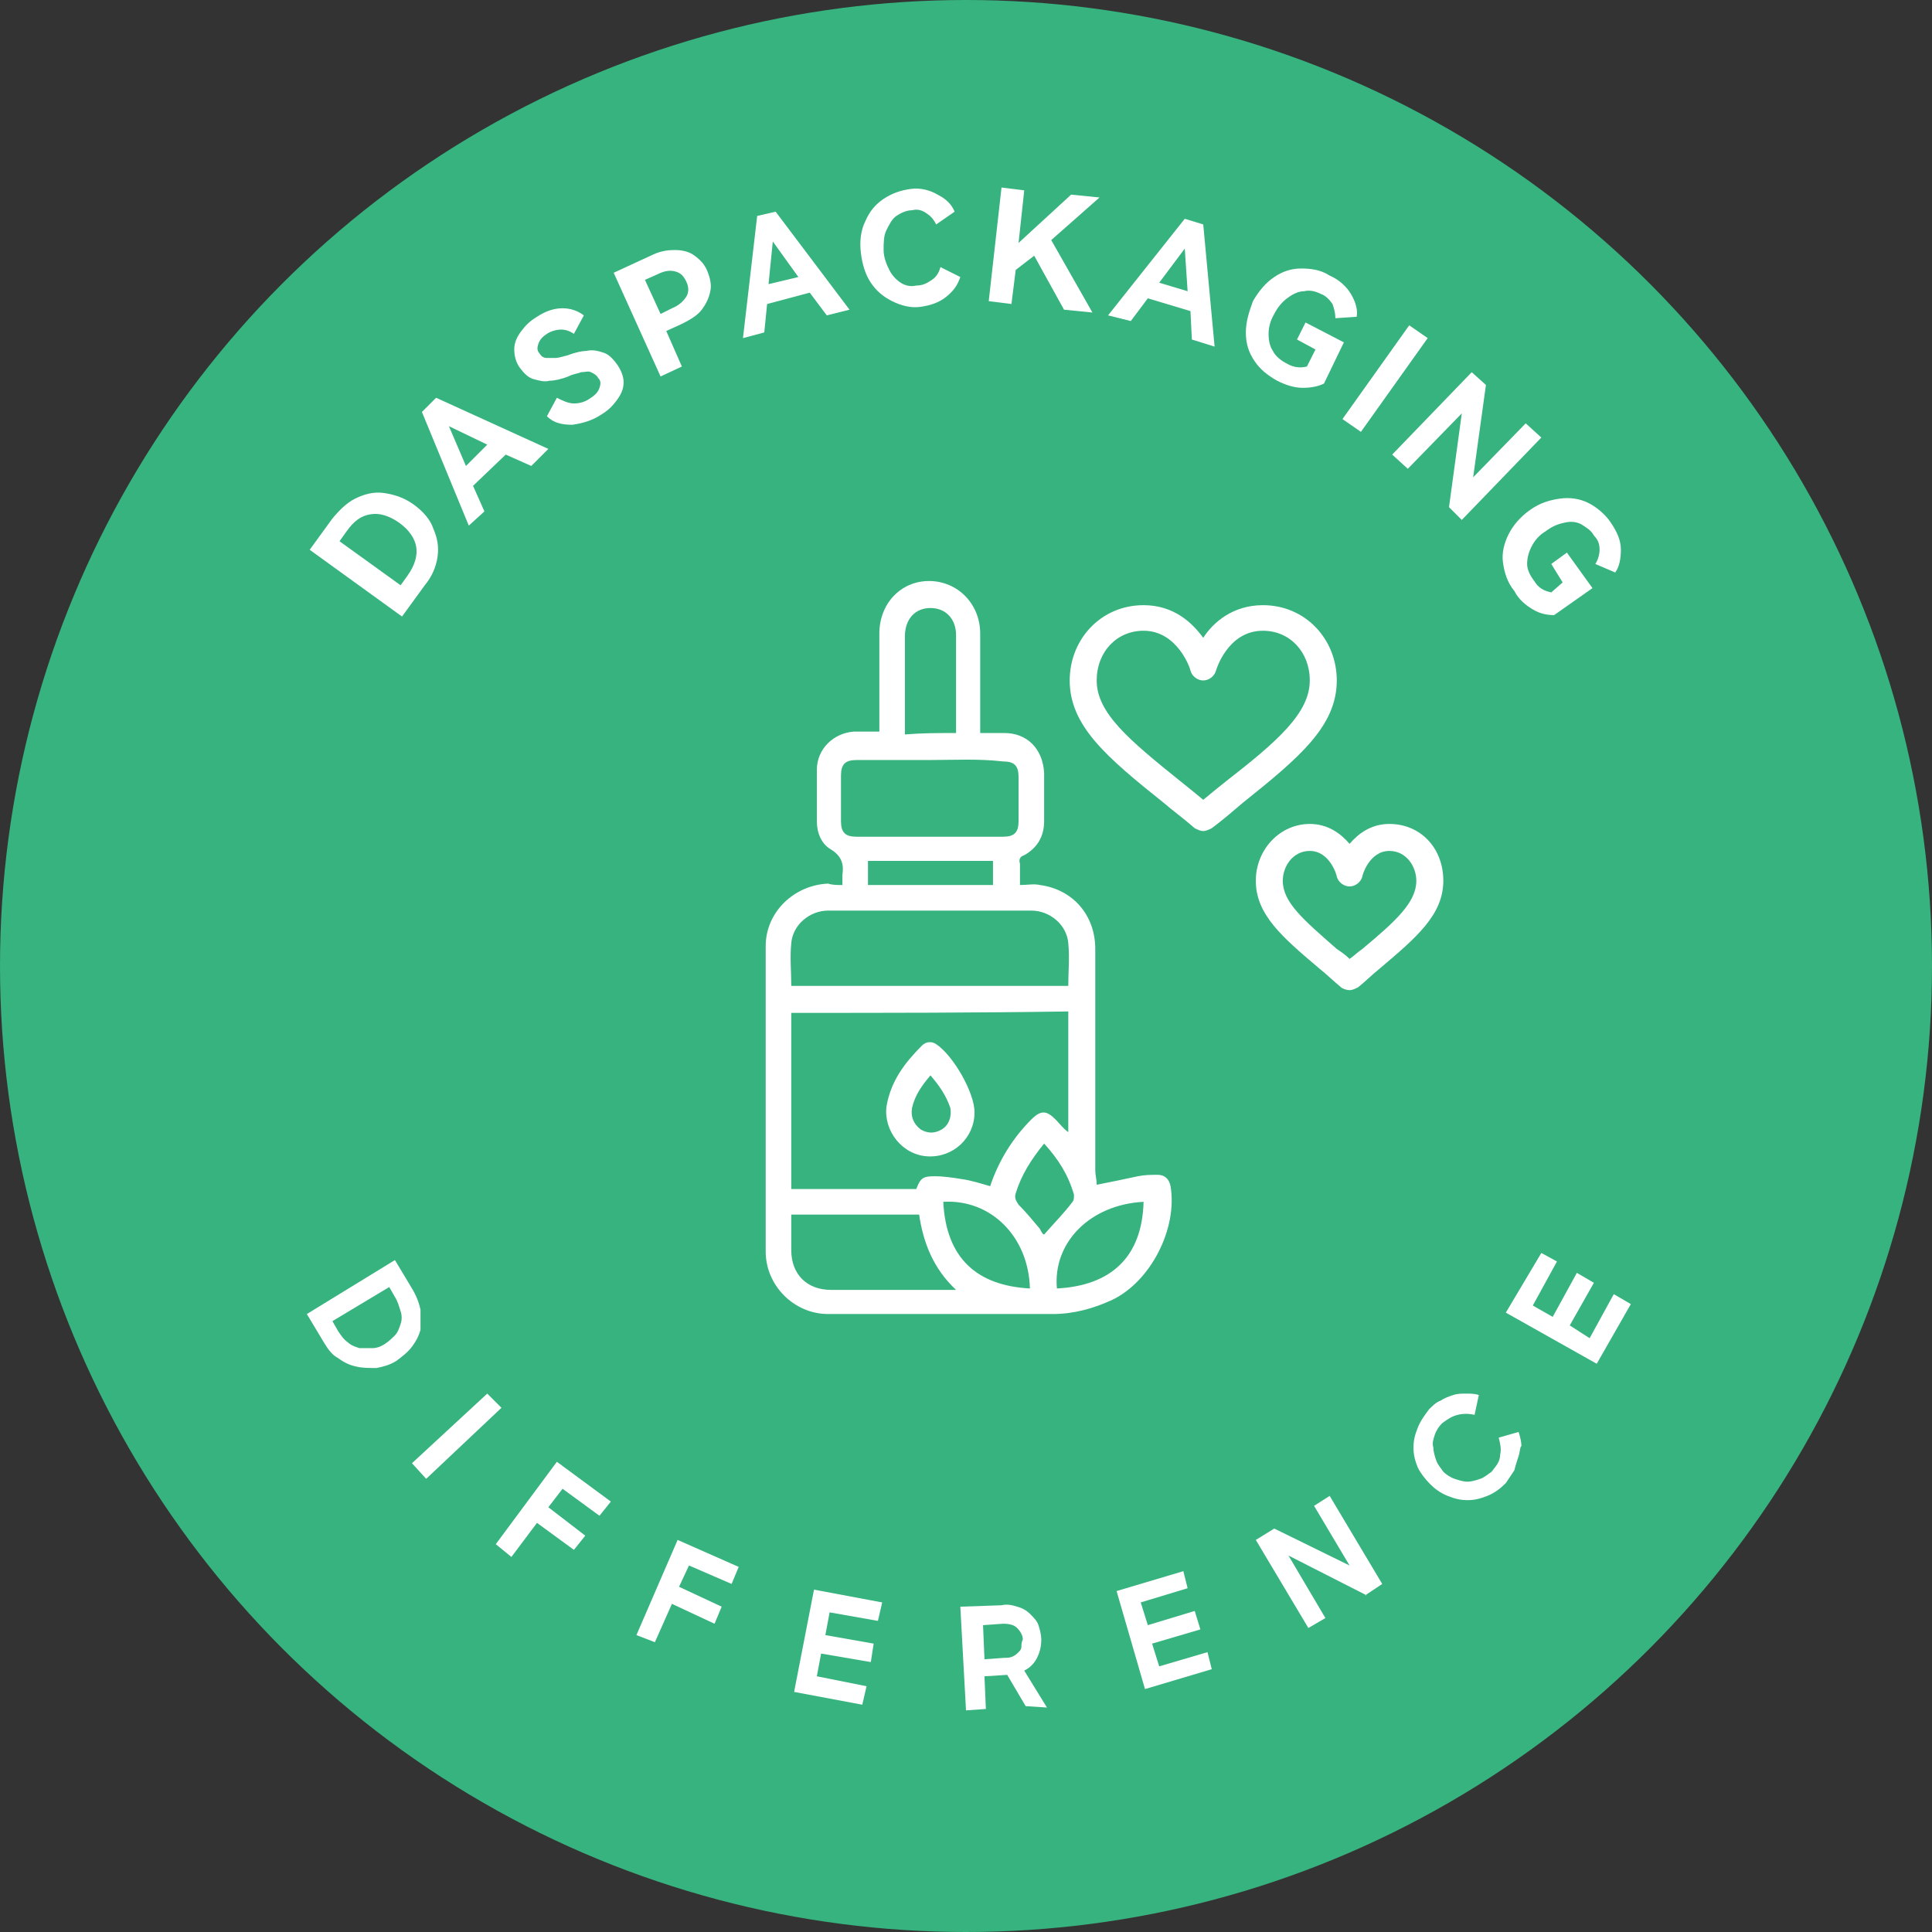 <svg xmlns="http://www.w3.org/2000/svg" xmlns:xlink="http://www.w3.org/1999/xlink" id="&#x56FE;&#x5C42;_1" x="0px" y="0px" viewBox="0 0 136 136" style="enable-background:new 0 0 136 136;" xml:space="preserve"><rect x="0" y="0" width="136" height="136" fill="#333333" stroke="none"/>  <style type="text/css">	.st0{fill:#36B37E;}	.st1{fill:#FFFFFF;}</style>  <circle class="st0" cx="68" cy="68" r="68"></circle>  <g>	<path class="st1" d="M73.7,120.2l-1.6-2.6c0.4-0.2,0.7-0.5,0.9-0.9c0.2-0.4,0.3-0.8,0.3-1.3c0-0.3-0.1-0.7-0.2-1  c-0.1-0.3-0.3-0.5-0.6-0.8c-0.2-0.2-0.5-0.4-0.9-0.5c-0.3-0.1-0.7-0.2-1.1-0.1l-2.9,0.1l0.4,7.3l1.4-0.1l-0.1-2.3l1.6-0.1l1.3,2.2  l0,0L73.7,120.2z M71.9,115.9c0,0.2-0.1,0.3-0.2,0.4c-0.1,0.1-0.2,0.2-0.4,0.3c-0.2,0.1-0.4,0.1-0.6,0.1l-1.4,0.1l-0.1-2.4l1.4-0.1  v0c0.5,0,0.8,0.1,1,0.3c0.2,0.2,0.4,0.5,0.4,0.8C71.9,115.6,71.9,115.8,71.9,115.9z"></path>	<path class="st1" d="M29.6,92.2c-0.1-0.5-0.3-1-0.6-1.5l-1.2-2l-6.2,3.8l1.2,2c0.3,0.5,0.6,0.9,1,1.1c0.4,0.3,0.8,0.5,1.3,0.6  c0.4,0.1,0.9,0.1,1.4,0.1c0.5-0.1,0.9-0.2,1.4-0.5v0c0.4-0.3,0.8-0.6,1.1-1s0.5-0.8,0.6-1.2C29.6,93.2,29.6,92.7,29.6,92.2z   M28.2,93.2c-0.1,0.3-0.2,0.6-0.4,0.8c-0.2,0.2-0.4,0.4-0.7,0.6c-0.3,0.2-0.6,0.3-0.9,0.3c-0.3,0-0.6,0-0.9,0  c-0.3-0.1-0.6-0.2-0.8-0.4c-0.3-0.2-0.5-0.5-0.7-0.8L23.4,93l4-2.4l0.4,0.7l0,0c0.2,0.3,0.3,0.7,0.4,1  C28.3,92.6,28.3,92.9,28.2,93.2z"></path>	<polygon class="st1" points="29,103 34.3,98.1 35.3,99.1 30,104.1 29,103  "></polygon>	<polygon class="st1" points="42.2,106.7 39.6,104.8 38.6,106.1 41.2,108.1 40.4,109.1 37.8,107.2 36,109.6 34.9,108.7 39.2,102.9   43,105.7 42.2,106.7  "></polygon>	<polygon class="st1" points="51.5,111.5 48.5,110.2 47.8,111.7 50.8,113.1 50.3,114.3 47.3,112.9 46.1,115.6 44.8,115.1   47.7,108.4 52,110.3  "></polygon>	<polygon class="st1" points="61.8,114.1 58.4,113.5 58.1,115.1 61.5,115.7 61.3,117 57.8,116.4 57.5,118 61,118.7 60.7,120   55.9,119.1 57.3,111.9 62.1,112.8 61.8,114.1  "></polygon>	<polygon class="st1" points="80.6,118.9 78.6,112 83.3,110.6 83.6,111.8 80.3,112.8 80.8,114.4 84.1,113.4 84.5,114.7 81.1,115.7   81.6,117.3 85,116.3 85.3,117.5 80.6,118.9  "></polygon>	<polygon class="st1" points="96.2,112.3 90.7,109.5 93.3,113.9 92.1,114.6 88.4,108.4 89.7,107.6 95,110.2 92.5,106 93.6,105.3   97.3,111.5 96.1,112.3  "></polygon>	<path class="st1" d="M106.9,102.5c-0.1,0.3-0.2,0.6-0.3,1c-0.2,0.3-0.4,0.6-0.6,0.9c-0.4,0.4-0.8,0.7-1.3,0.9  c-0.5,0.2-0.9,0.3-1.4,0.3s-0.9-0.1-1.4-0.3c-0.5-0.2-0.9-0.5-1.2-0.8c-0.4-0.4-0.7-0.8-0.9-1.2c-0.2-0.5-0.3-0.9-0.3-1.4  c0-0.5,0.1-0.9,0.3-1.4c0.2-0.5,0.5-0.9,0.8-1.3c0.2-0.2,0.5-0.5,0.8-0.6c0.3-0.2,0.6-0.3,0.9-0.4c0.3-0.1,0.6-0.1,0.9-0.1  c0.3,0,0.6,0,0.9,0.1l-0.3,1.4c-0.4-0.1-0.8-0.1-1.2,0c-0.4,0.1-0.7,0.3-1.1,0.6c-0.2,0.2-0.4,0.5-0.5,0.8  c-0.1,0.3-0.2,0.6-0.1,0.9c0,0.3,0.1,0.6,0.2,0.9c0.1,0.3,0.3,0.5,0.5,0.8c0.2,0.2,0.5,0.4,0.8,0.5c0.3,0.1,0.6,0.2,0.9,0.2  c0.3,0,0.6-0.1,0.9-0.2c0.3-0.1,0.5-0.3,0.8-0.5c0.3-0.4,0.6-0.7,0.6-1.2c0.1-0.4,0-0.8-0.1-1.2l1.4-0.4c0.1,0.3,0.2,0.7,0.2,1  C107,101.8,107,102.2,106.9,102.5L106.9,102.5z"></path>	<polygon class="st1" points="112.4,96 106,92.4 108.5,88.2 109.6,88.8 107.9,91.9 109.3,92.7 111,89.6 112.2,90.3 110.5,93.3   111.9,94.2 113.6,91.1 114.8,91.8 112.4,96  "></polygon></g>  <g>	<path class="st1" d="M23.4,36.5c0.5-0.6,1-1.1,1.6-1.4c0.6-0.3,1.3-0.5,2-0.4c0.7,0.1,1.4,0.3,2.1,0.8c0.7,0.5,1.2,1.1,1.4,1.7  c0.3,0.7,0.4,1.3,0.3,2c-0.1,0.7-0.4,1.4-0.9,2l-1.6,2.2l-6.5-4.7L23.4,36.5z M28.7,40.5c0.5-0.7,0.7-1.4,0.6-2  c-0.1-0.6-0.5-1.2-1.2-1.7c-0.7-0.5-1.4-0.7-2-0.6c-0.7,0.1-1.2,0.5-1.7,1.2l-0.5,0.7l4.3,3.1L28.7,40.5z"></path>	<path class="st1" d="M30.7,28l7.9,3.6l-1.2,1.2l-1.8-0.8l-2.3,2.2l0.8,1.8L33,37l-3.3-8L30.7,28z M34.3,31.3L31.6,30l1.2,2.8  L34.3,31.3z"></path>	<path class="st1" d="M43.9,26.9c0,0.5-0.2,0.9-0.5,1.3c-0.3,0.4-0.6,0.7-1.1,1c-0.6,0.4-1.3,0.6-2,0.7c-0.7,0-1.3-0.1-1.8-0.6  l0.7-1.3c0.4,0.2,0.8,0.4,1.2,0.4c0.4,0,0.8-0.1,1.2-0.4c0.3-0.2,0.5-0.4,0.6-0.7c0.1-0.3,0.1-0.5-0.1-0.7  c-0.1-0.2-0.3-0.3-0.5-0.4s-0.4,0-0.7,0c-0.2,0.1-0.5,0.1-0.9,0.3c-0.5,0.2-1,0.3-1.3,0.3c-0.4,0.1-0.7,0-1.1-0.1  c-0.4-0.1-0.7-0.4-1-0.8c-0.3-0.4-0.4-0.9-0.4-1.3c0-0.5,0.2-0.9,0.5-1.3c0.3-0.4,0.6-0.7,1.1-1c0.6-0.4,1.2-0.6,1.8-0.6  c0.6,0,1.1,0.2,1.5,0.5l-0.7,1.3c-0.3-0.2-0.6-0.3-0.9-0.3c-0.3,0-0.7,0.1-1,0.3c-0.3,0.2-0.5,0.4-0.6,0.7  c-0.1,0.3-0.1,0.5,0.1,0.7c0.1,0.2,0.3,0.3,0.5,0.3c0.2,0,0.4,0,0.6,0c0.2,0,0.5-0.1,0.9-0.2c0.5-0.2,1-0.3,1.3-0.3  c0.4-0.1,0.8,0,1.1,0.1c0.4,0.1,0.7,0.4,1,0.8C43.7,26,43.9,26.5,43.9,26.9z"></path>	<path class="st1" d="M45.8,18c0.6-0.3,1.1-0.4,1.7-0.4c0.5,0,1,0.1,1.4,0.4c0.4,0.3,0.7,0.6,0.9,1.1c0.2,0.5,0.3,1,0.2,1.4  c-0.1,0.5-0.3,0.9-0.6,1.3s-0.8,0.7-1.4,1l-1.1,0.5l1.1,2.5l-1.5,0.7l-3.3-7.3L45.8,18z M47.3,21.7c0.5-0.2,0.8-0.5,1-0.8  s0.2-0.7,0-1.1c-0.2-0.4-0.4-0.6-0.8-0.7c-0.4-0.1-0.8,0-1.2,0.2l-0.9,0.4l1.1,2.4L47.3,21.7z"></path>	<path class="st1" d="M54.6,14.9l5.2,6.9l-1.6,0.4l-1.2-1.6l-3,0.8l-0.2,2l-1.5,0.4l1-8.6L54.6,14.9z M56.2,19.5l-1.8-2.5l-0.3,3  L56.2,19.5z"></path>	<path class="st1" d="M65.6,19.7c0.3-0.2,0.5-0.5,0.6-0.9l1.4,0.7c-0.2,0.6-0.5,1-1,1.4s-1.1,0.6-1.8,0.7c-0.7,0.1-1.4-0.1-2-0.4  c-0.6-0.3-1.1-0.7-1.5-1.3c-0.4-0.6-0.6-1.3-0.7-2.1c-0.1-0.8,0-1.6,0.3-2.2c0.3-0.7,0.7-1.2,1.3-1.6c0.6-0.4,1.2-0.6,1.9-0.7  c0.7-0.1,1.4,0.1,1.9,0.4c0.6,0.3,1,0.7,1.2,1.2l-1.3,0.9c-0.2-0.4-0.4-0.6-0.7-0.8c-0.3-0.2-0.6-0.3-1-0.2c-0.4,0-0.8,0.2-1.1,0.4  c-0.3,0.2-0.5,0.6-0.7,1c-0.2,0.4-0.2,0.9-0.2,1.4c0,0.5,0.2,1,0.4,1.4c0.2,0.4,0.5,0.7,0.8,0.9c0.3,0.2,0.7,0.3,1.1,0.2  C65,20.1,65.3,19.9,65.6,19.7z"></path>	<path class="st1" d="M74,16.9l2.9,5.1l-2-0.2L72.8,18L71.5,19l-0.3,2.4l-1.6-0.2l0.9-8l1.6,0.2l-0.4,3.7l3.7-3.4l2,0.2L74,16.9z"></path>	<path class="st1" d="M84.7,15.8l0.8,8.6l-1.6-0.5l-0.1-2l-3-0.9l-1.2,1.6L78,22.2l5.4-6.8L84.7,15.8z M83.6,20.5l-0.2-3l-1.8,2.4  L83.6,20.5z"></path>	<path class="st1" d="M91.3,23.9l0.6-1.2l2.7,1.4L93.2,27c-0.4,0.2-0.9,0.3-1.5,0.3s-1.2-0.2-1.8-0.5c-0.7-0.4-1.2-0.8-1.6-1.4  c-0.4-0.6-0.6-1.2-0.6-2c0-0.7,0.2-1.4,0.5-2.2c0.4-0.7,0.9-1.3,1.5-1.7c0.6-0.4,1.2-0.6,1.9-0.6c0.7,0,1.4,0.1,2,0.5  c0.7,0.3,1.2,0.8,1.5,1.3c0.3,0.5,0.5,1.1,0.4,1.6l-1.5,0.1c0-0.4-0.1-0.7-0.2-1c-0.2-0.3-0.5-0.6-0.8-0.7  c-0.4-0.2-0.8-0.3-1.2-0.2c-0.4,0-0.8,0.2-1.2,0.5c-0.4,0.3-0.7,0.7-0.9,1.1c-0.3,0.5-0.4,1-0.4,1.4c0,0.5,0.1,0.9,0.3,1.2  c0.2,0.4,0.6,0.7,1,0.9c0.5,0.3,1,0.3,1.4,0.2l0.6-1.2L91.3,23.9z"></path>	<path class="st1" d="M95.8,30.4l-1.3-0.9l4.7-6.6l1.3,0.9L95.8,30.4z"></path>	<path class="st1" d="M104.6,27.1l-0.9,6.5l3.7-3.8l1.1,1l-5.6,5.8l-0.9-0.9l0.9-6.6L99.1,33l-1.1-1l5.6-5.8L104.6,27.1z"></path>	<path class="st1" d="M109.2,39.7l1.1-0.8l1.8,2.5l-2.7,1.9c-0.5,0-1-0.1-1.5-0.4c-0.5-0.3-1-0.7-1.3-1.3c-0.5-0.6-0.7-1.3-0.8-2  c-0.1-0.7,0.1-1.4,0.4-2c0.3-0.6,0.8-1.2,1.5-1.7c0.7-0.5,1.4-0.7,2.1-0.8c0.7-0.1,1.4,0,2,0.3c0.6,0.3,1.2,0.8,1.6,1.4  c0.4,0.6,0.7,1.2,0.7,1.9c0,0.6-0.1,1.2-0.4,1.6l-1.4-0.6c0.2-0.3,0.3-0.7,0.3-1c0-0.4-0.1-0.7-0.4-1c-0.2-0.4-0.6-0.6-0.9-0.8  c-0.4-0.2-0.8-0.2-1.2-0.1c-0.5,0.1-0.9,0.3-1.3,0.6c-0.5,0.3-0.8,0.7-1,1.1c-0.2,0.4-0.3,0.8-0.3,1.2c0,0.4,0.2,0.8,0.5,1.2  c0.3,0.5,0.7,0.7,1.2,0.8L110,41L109.2,39.7z"></path></g>  <g>	<path class="st1" d="M59.3,62.3c0-0.3,0-0.5,0-0.7c0.1-0.7,0-1.3-0.8-1.8c-0.7-0.4-1-1.2-1-2c0-1.2,0-2.4,0-3.6  c0-1.5,1.2-2.6,2.6-2.7c0.6,0,1.1,0,1.8,0c0-0.2,0-0.4,0-0.6c0-2.1,0-4.2,0-6.3c0-2.1,1.5-3.7,3.5-3.7c2,0,3.6,1.6,3.6,3.7  c0,2.1,0,4.2,0,6.3c0,0.2,0,0.4,0,0.7c0.6,0,1.1,0,1.7,0c1.6,0,2.7,1.1,2.8,2.8c0,1.1,0,2.3,0,3.4c0,1.1-0.5,1.9-1.4,2.4  c-0.3,0.1-0.4,0.3-0.3,0.6c0,0.5,0,1,0,1.5c0.5,0,1-0.1,1.4,0c2.3,0.3,3.9,2.1,3.9,4.5c0,5.2,0,10.4,0,15.6c0,0.3,0.1,0.6,0.1,1  c1-0.2,2-0.4,2.9-0.6c0.5-0.1,0.9-0.1,1.4-0.1c0.5,0,0.8,0.3,0.9,0.8c0.5,3-1.4,6.7-4.1,8c-1.3,0.6-2.7,1-4.2,1  c-5.3,0-10.5,0-15.8,0c-2.4,0-4.4-2-4.4-4.4c0-7.2,0-14.3,0-21.5c0-2.4,2-4.3,4.4-4.4C58.6,62.3,58.9,62.3,59.3,62.3z M55.7,71.3  c0,4.2,0,8.3,0,12.4c3,0,5.9,0,8.8,0c0.3-0.8,0.5-0.9,1.3-0.9c0.6,0,1.3,0.1,1.9,0.2c0.7,0.1,1.3,0.3,2,0.5  c0.6-1.8,1.6-3.4,2.9-4.7c0.7-0.7,1.1-0.6,1.7,0c0.3,0.3,0.5,0.6,0.9,0.9c0-2.9,0-5.7,0-8.5C68.7,71.3,62.2,71.3,55.7,71.3z   M75.2,69.4c0-1,0.1-2,0-3c-0.1-1.3-1.3-2.3-2.6-2.3c-4.8,0-9.6,0-14.3,0c-1.3,0-2.5,1-2.6,2.3c-0.1,1,0,2,0,3  C62.2,69.4,68.7,69.4,75.2,69.4z M65.5,53.5c-1.7,0-3.4,0-5.2,0c-0.8,0-1.1,0.3-1.1,1.1c0,1.1,0,2.1,0,3.2c0,0.8,0.3,1.1,1.1,1.1  c3.4,0,6.9,0,10.3,0c0.8,0,1.1-0.3,1.1-1.1c0-1,0-2.1,0-3.1c0-0.8-0.3-1.1-1.1-1.1C68.9,53.4,67.2,53.5,65.5,53.5z M64.7,85.5  c-3,0-6,0-9,0c0,0.9,0,1.7,0,2.5c0,1.7,1.1,2.8,2.8,2.8c2.8,0,5.6,0,8.3,0c0.1,0,0.3,0,0.5,0C65.7,89.3,65,87.5,64.7,85.5z   M67.3,51.6c0-2.3,0-4.6,0-6.9c0-1.1-0.7-1.9-1.8-1.9c-1.1,0-1.8,0.8-1.8,2c0,2.1,0,4.3,0,6.4c0,0.1,0,0.3,0,0.5  C64.9,51.6,66,51.6,67.3,51.6z M72.5,90.7c-0.1-3.7-2.8-6.3-6.1-6.1C66.6,88.6,68.8,90.5,72.5,90.7z M80.5,84.6  c-3.8,0.2-6.4,2.9-6.1,6.1C78.2,90.5,80.4,88.5,80.5,84.6z M69.9,62.3c0-0.6,0-1.2,0-1.7c-3,0-5.9,0-8.8,0c0,0.6,0,1.2,0,1.7  C64,62.3,66.9,62.3,69.9,62.3z M73.5,80.5c-0.9,1.1-1.6,2.2-2,3.5c-0.1,0.3,0,0.5,0.2,0.8c0.5,0.5,1,1.1,1.5,1.7  c0.1,0.2,0.2,0.4,0.3,0.4c0.7-0.8,1.4-1.5,2-2.3c0.1-0.1,0.1-0.3,0.1-0.5C75.2,82.7,74.5,81.6,73.5,80.5z"></path>	<path class="st1" d="M68.6,78.3c0,1.8-1.5,3.2-3.3,3.1c-1.8-0.1-3.1-1.8-2.9-3.5c0.3-1.8,1.3-3.1,2.5-4.3c0.3-0.3,0.7-0.3,1-0.1  C67.1,74.3,68.6,76.9,68.6,78.3z M65.5,75.7c-0.6,0.7-1.1,1.4-1.3,2.3c-0.1,0.6,0.1,1.1,0.6,1.5c0.5,0.3,1,0.3,1.5,0  c0.5-0.3,0.7-0.9,0.6-1.5C66.6,77.1,66.1,76.4,65.5,75.7z"></path></g>  <g>	<path class="st1" d="M84.7,44.9c-0.8-1.1-2.1-2.3-4.2-2.3c-3,0-5.2,2.4-5.2,5.3c0,3.2,2.6,5.4,6.6,8.6c0.7,0.6,1.4,1.1,2.2,1.8  c0.2,0.1,0.4,0.2,0.6,0.2s0.4-0.1,0.6-0.2c0.8-0.6,1.5-1.2,2.2-1.8c4-3.2,6.6-5.4,6.6-8.6c0-2.9-2.2-5.3-5.2-5.3  C86.8,42.6,85.4,43.8,84.7,44.9z M92.2,47.9c0,2.3-2.3,4.3-5.9,7.1c-0.5,0.4-1,0.8-1.6,1.3c-0.6-0.5-1.1-0.9-1.6-1.3  c-3.6-2.9-5.9-4.8-5.9-7.1c0-2,1.4-3.5,3.3-3.5c2.4,0,3.3,2.7,3.3,2.8c0.1,0.4,0.5,0.7,0.9,0.7s0.8-0.3,0.9-0.7  c0,0,0.8-2.8,3.3-2.8C90.8,44.4,92.2,45.9,92.2,47.9z"></path>	<path class="st1" d="M95,69.7c0.2,0,0.4-0.1,0.6-0.2c0.5-0.4,1-0.9,1.5-1.3c2.6-2.2,4.5-3.8,4.5-6.2c0-2.3-1.6-4-3.8-4  c-1.3,0-2.2,0.7-2.8,1.4c-0.6-0.7-1.5-1.4-2.8-1.4c-2.1,0-3.8,1.8-3.8,4c0,2.4,1.9,4,4.5,6.2c0.5,0.4,0.9,0.8,1.5,1.3  C94.5,69.6,94.8,69.7,95,69.7z M90.3,62c0-1,0.7-2.1,1.9-2.1c1.4,0,1.9,1.7,1.9,1.8c0.1,0.4,0.5,0.7,0.9,0.7c0.4,0,0.8-0.3,0.9-0.7  c0-0.1,0.5-1.8,1.9-1.8c1.2,0,1.9,1.1,1.9,2.1c0,1.5-1.4,2.8-3.8,4.8c-0.3,0.2-0.6,0.5-0.9,0.7c-0.3-0.3-0.6-0.5-0.9-0.7  C91.7,64.7,90.3,63.5,90.3,62L90.3,62z"></path></g></svg>